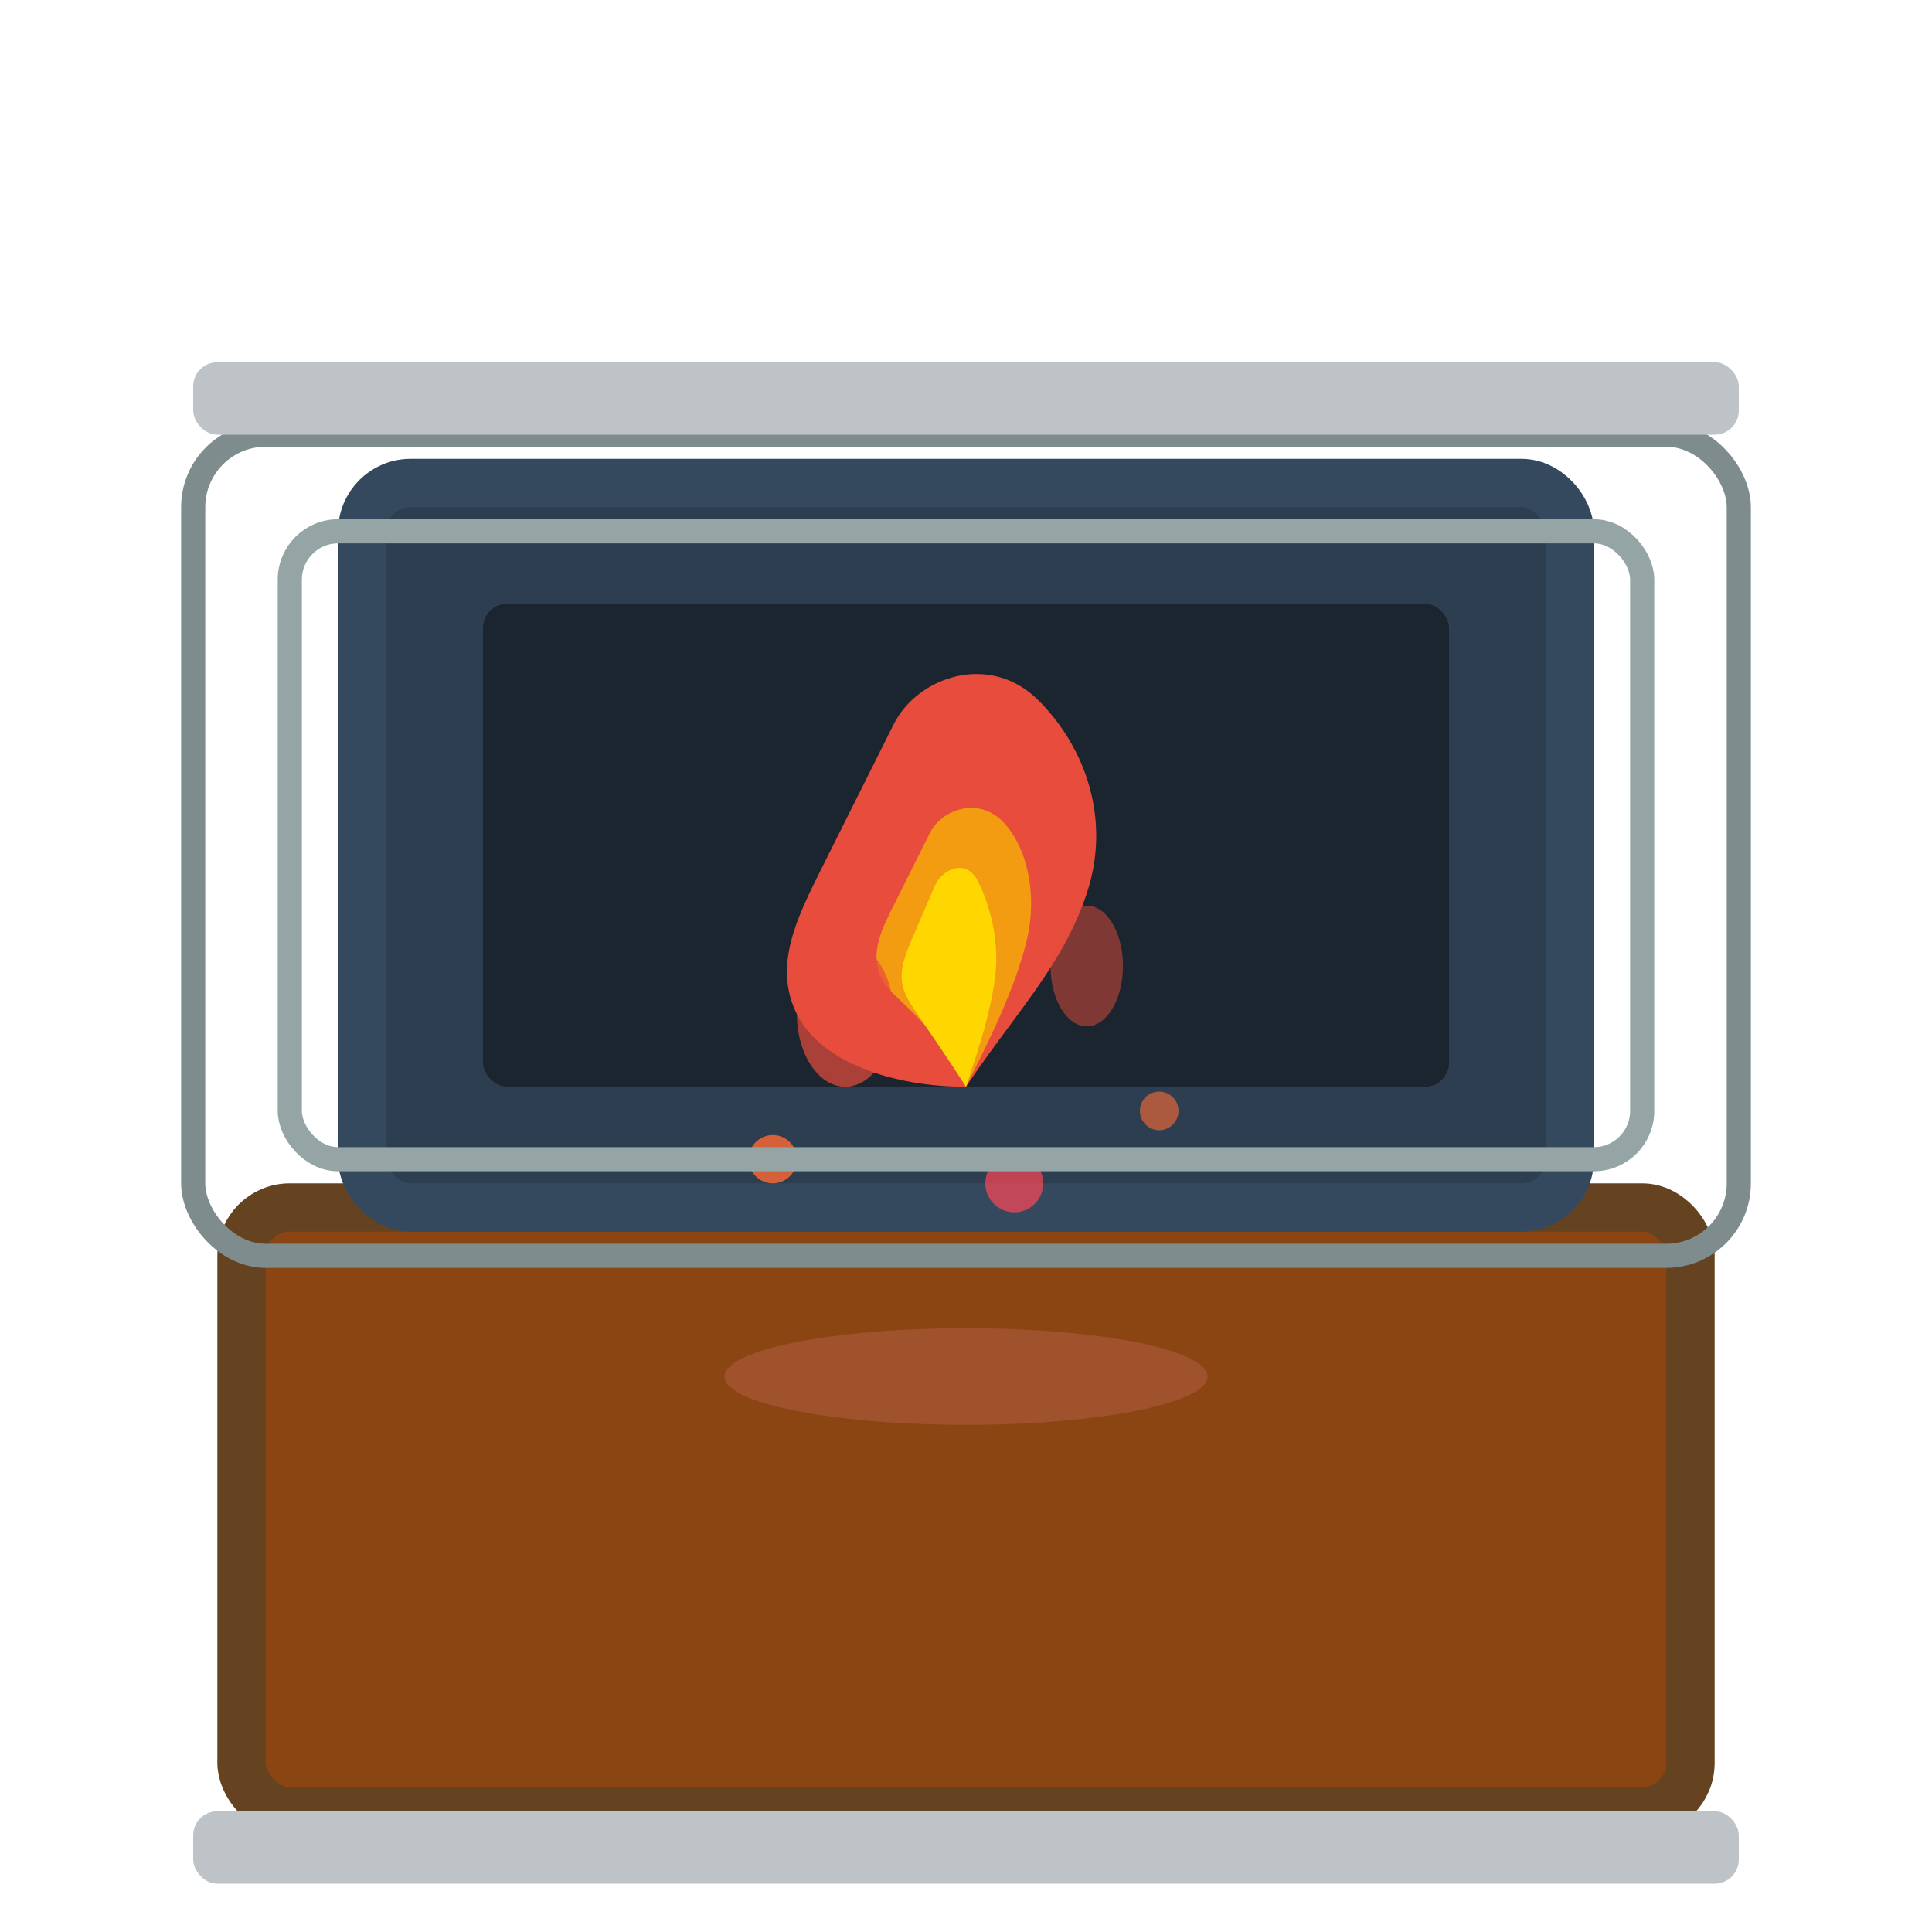 <svg width="80" height="80" viewBox="0 0 80 80" fill="none" xmlns="http://www.w3.org/2000/svg">
  <rect x="10" y="50" width="60" height="25" rx="2" fill="#8B4513" stroke="#654321" stroke-width="2"/>
  <rect x="15" y="20" width="50" height="30" rx="2" fill="#2C3E50" stroke="#34495E" stroke-width="2"/>
  <rect x="20" y="25" width="40" height="20" rx="1" fill="#1A252F"/>
  
  <!-- Flame -->
  <path d="M40 45C42 42 44 40 45 37C46 34 45 31 43 29C41 27 38 28 37 30C36 32 35 34 34 36C33 38 32 40 33 42C34 44 37 45 40 45Z" fill="#E74C3C"/>
  <path d="M40 45C41 43 42 41 42.5 39C43 37 42.5 35 41.5 34C40.5 33 39 33.5 38.5 34.5C38 35.5 37.5 36.5 37 37.5C36.5 38.5 36 39.5 36.5 40.5C37 41.5 38.5 42 40 45Z" fill="#F39C12"/>
  <path d="M40 45C40.5 43.5 41 42 41.2 40.5C41.4 39 41 37.5 40.5 36.5C40 35.5 39 36 38.7 36.7C38.4 37.4 38.1 38.1 37.8 38.8C37.5 39.5 37.2 40.2 37.4 40.9C37.6 41.6 38.2 42.2 40 45Z" fill="#FFD700"/>
  
  <!-- Additional flame details -->
  <ellipse cx="35" cy="42" rx="2" ry="3" fill="#E74C3C" opacity="0.7"/>
  <ellipse cx="45" cy="40" rx="1.5" ry="2.5" fill="#E74C3C" opacity="0.5"/>
  
  <!-- Logs -->
  <ellipse cx="25" cy="55" rx="8" ry="2" fill="#8B4513"/>
  <ellipse cx="40" cy="57" rx="10" ry="2" fill="#A0522D"/>
  <ellipse cx="55" cy="55" rx="7" ry="2" fill="#8B4513"/>
  
  <!-- Embers -->
  <circle cx="32" cy="48" r="1" fill="#FF6B35" opacity="0.8"/>
  <circle cx="48" cy="46" r="0.8" fill="#FF6B35" opacity="0.6"/>
  <circle cx="42" cy="49" r="1.2" fill="#FF4757" opacity="0.7"/>
  
  <!-- Fireplace border -->
  <rect x="8" y="18" width="64" height="34" rx="3" fill="none" stroke="#7F8C8D" stroke-width="1"/>
  <rect x="12" y="22" width="56" height="26" rx="2" fill="none" stroke="#95A5A6" stroke-width="1"/>
  
  <!-- Decorative elements -->
  <rect x="8" y="15" width="64" height="3" rx="1" fill="#BDC3C7"/>
  <rect x="8" y="75" width="64" height="3" rx="1" fill="#BDC3C7"/>
</svg>
